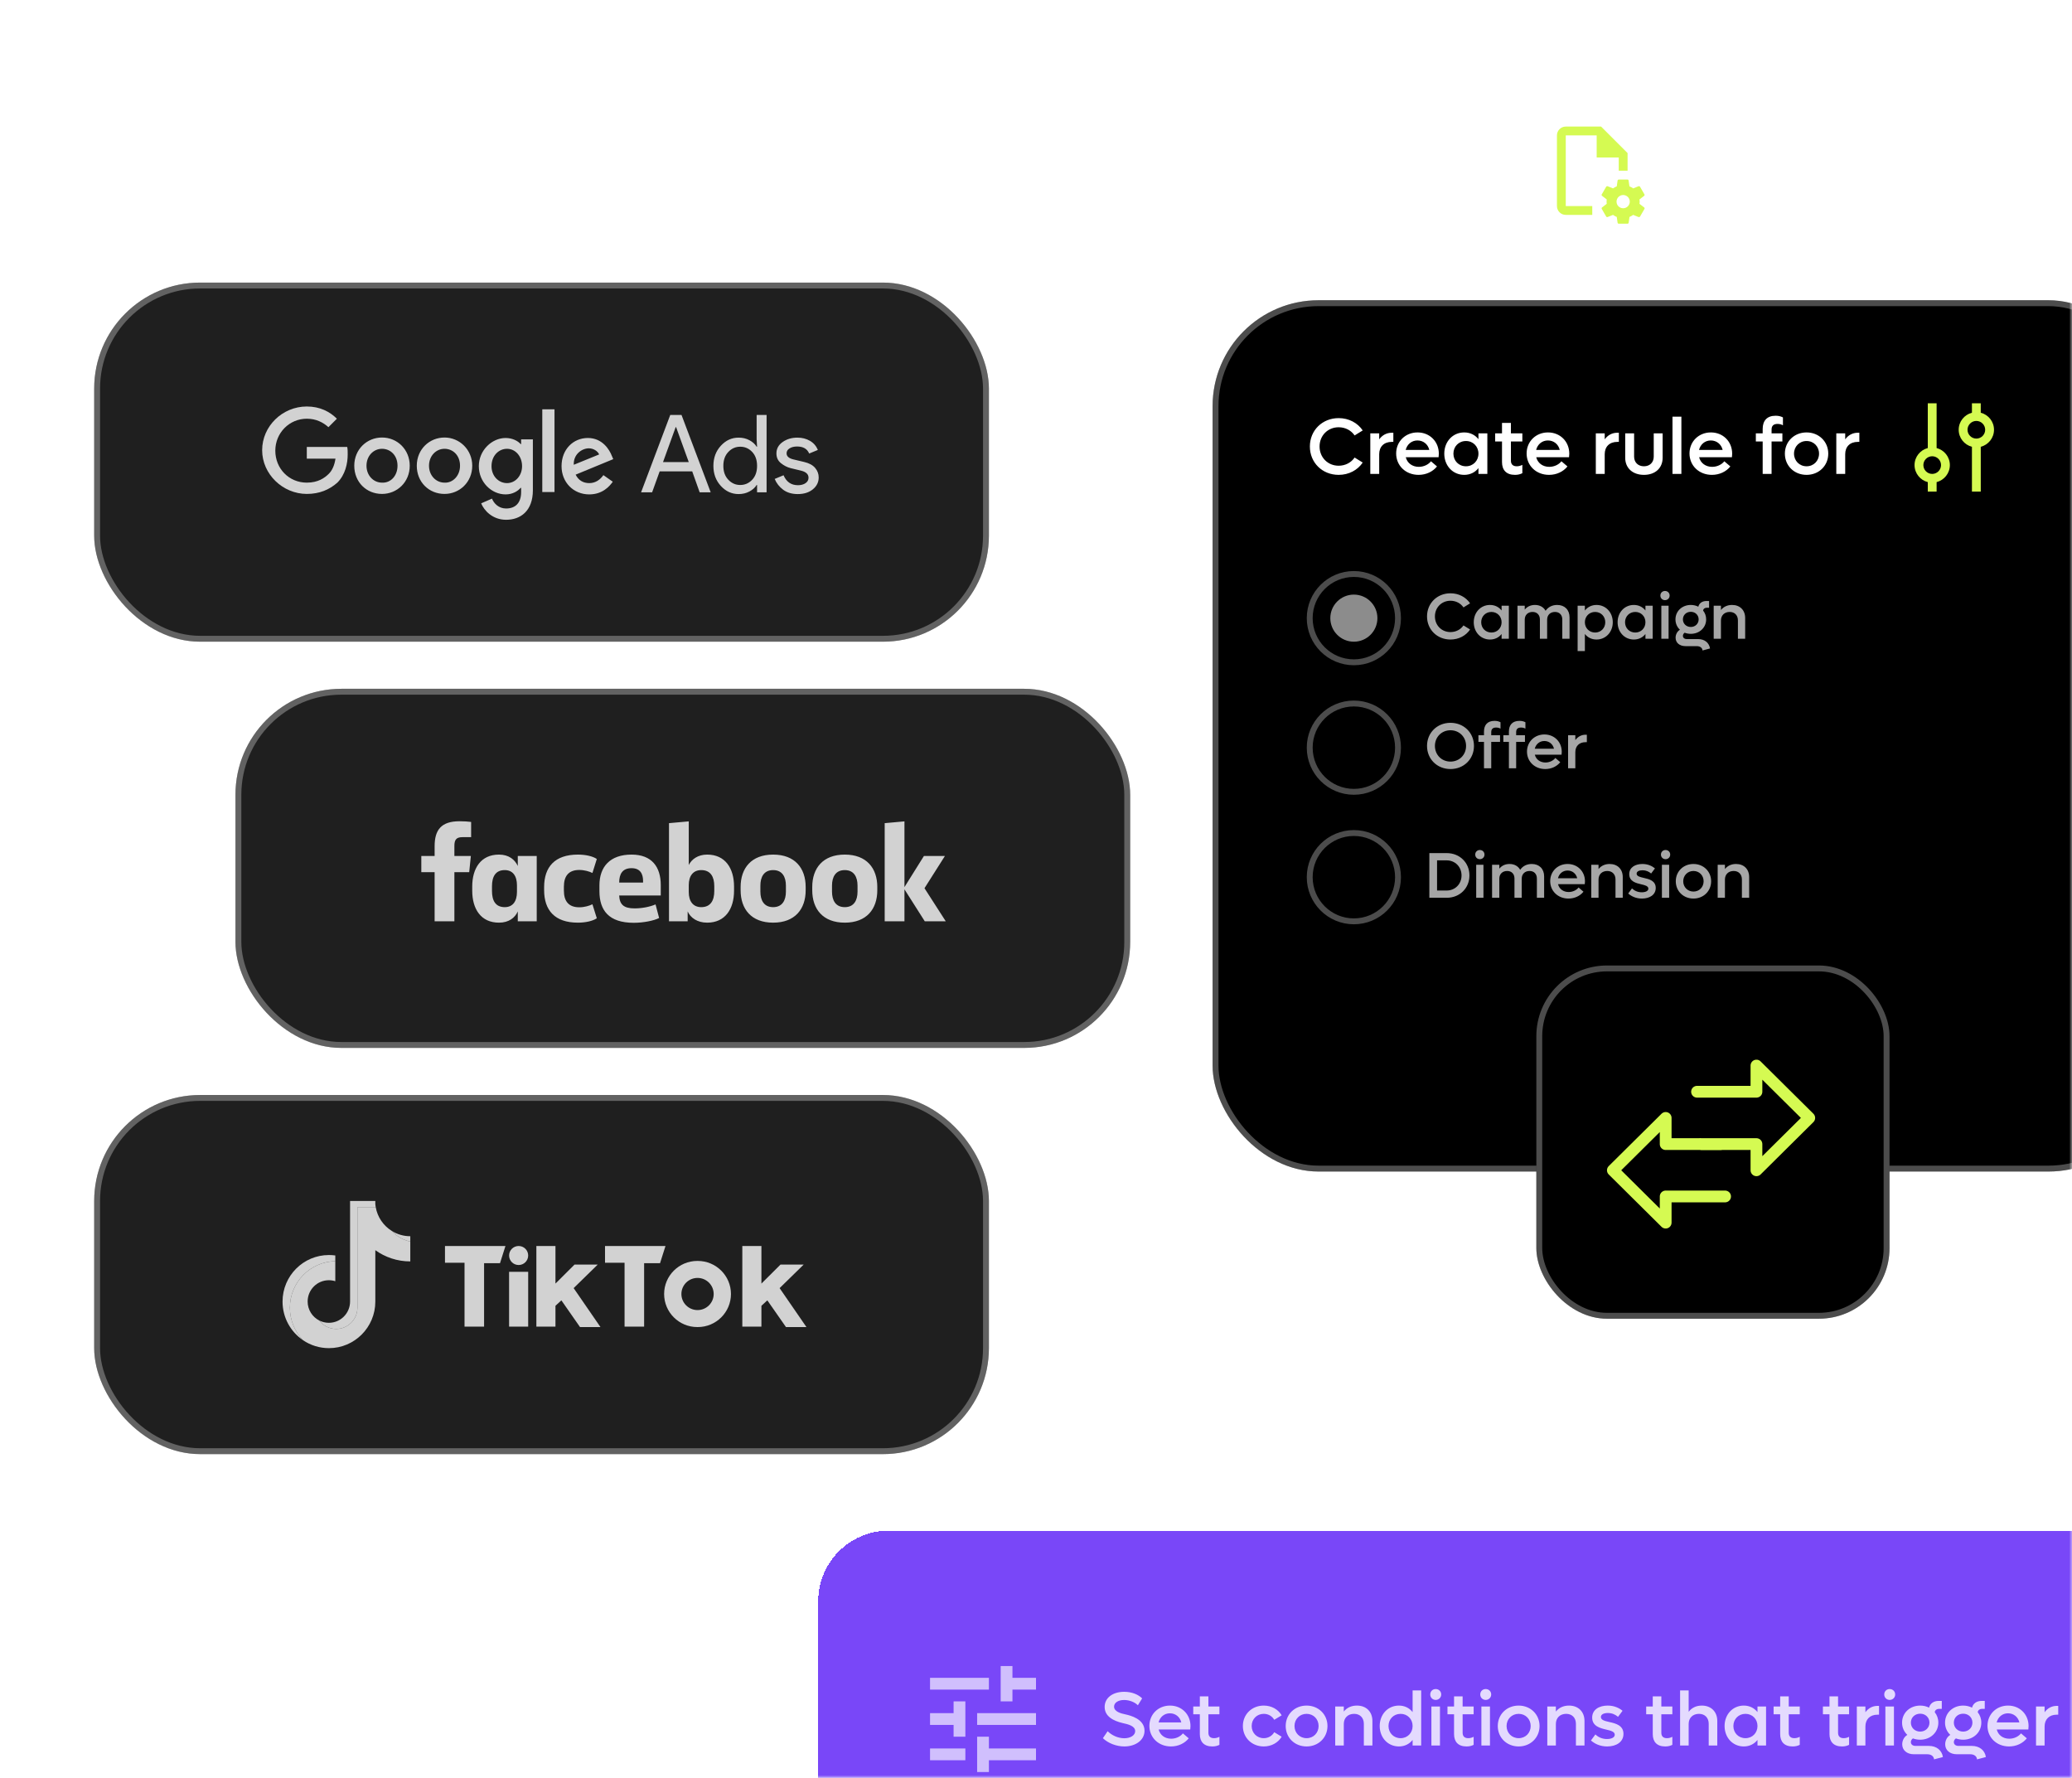 <svg width="352" height="302" viewBox="0 0 352 302" fill="none" xmlns="http://www.w3.org/2000/svg">
<mask id="mask0_958_70793" style="mask-type:alpha" maskUnits="userSpaceOnUse" x="0" y="0" width="352" height="302">
<rect width="352" height="302" fill="black"/>
<rect width="352" height="302" stroke="white"/>
</mask>
<g mask="url(#mask0_958_70793)">
<rect x="53" y="4" width="291" height="339" rx="18" fill="white" fill-opacity="0.2"/>
<rect x="53.5" y="4.5" width="290" height="338" rx="17.5" stroke="white" stroke-opacity="0.3"/>
<g filter="url(#filter0_b_958_70793)">
<rect x="73" y="198" width="250" height="100" rx="21.818" fill="white" fill-opacity="0.1"/>
<rect x="73.5" y="198.5" width="249" height="99" rx="21.318" stroke="white" stroke-opacity="0.1"/>
</g>
<rect x="103" y="225" width="150" height="19" rx="9.5" fill="white" fill-opacity="0.1"/>
<g filter="url(#filter1_d_958_70793)">
<rect x="139" y="256" width="313" height="114" rx="12" fill="#7947F8" shape-rendering="crispEdges"/>
<path d="M158 293V295H164V293H158ZM158 281V283H168V281H158ZM168 297V295H176V293H168V291H166V297H168ZM162 285V287H158V289H162V291H164V285H162ZM176 289V287H166V289H176ZM170 285H172V283H176V281H172V279H170V285Z" fill="white" fill-opacity="0.65"/>
<path d="M191.004 292.656C189.639 292.656 188.235 292.097 187.364 291.252L188.17 290.069C188.872 290.771 189.938 291.265 191.004 291.265C192.018 291.265 192.85 290.784 192.85 290.056C192.85 289.172 191.641 288.886 190.744 288.691C189.119 288.314 187.663 287.534 187.663 285.948C187.663 284.401 189.028 283.374 190.991 283.374C192.291 283.374 193.383 283.842 194.033 284.492L193.305 285.662C192.811 285.155 191.901 284.765 190.965 284.765C189.977 284.765 189.262 285.22 189.262 285.896C189.262 286.702 190.328 287.04 191.186 287.209C192.031 287.391 194.436 287.989 194.436 289.991C194.436 291.577 192.941 292.656 191.004 292.656ZM202.244 289.198C202.244 289.38 202.231 289.588 202.205 289.77H196.836C197.07 290.719 197.889 291.343 198.968 291.343C199.839 291.343 200.58 290.927 200.957 290.433L201.945 291.278C201.269 292.123 200.177 292.656 198.929 292.656C196.823 292.656 195.263 291.148 195.263 289.159C195.263 287.196 196.771 285.714 198.76 285.714C200.749 285.714 202.244 287.196 202.244 289.198ZM198.747 287.027C197.798 287.027 197.057 287.651 196.823 288.574H200.684C200.463 287.638 199.696 287.027 198.747 287.027ZM207.16 287.196H205.288V290.329C205.288 290.953 205.639 291.252 206.25 291.252C206.614 291.252 206.9 291.148 207.16 291.018V292.383C206.796 292.565 206.432 292.656 205.951 292.656C204.521 292.656 203.832 291.85 203.832 290.563V287.196H202.714V285.87H203.832V284.154H205.288V285.87H207.16V287.196ZM214.693 292.656C212.665 292.656 211.144 291.161 211.144 289.185C211.144 287.209 212.665 285.714 214.693 285.714C216.019 285.714 217.137 286.364 217.735 287.365L216.474 288.132C216.123 287.521 215.473 287.118 214.693 287.118C213.523 287.118 212.639 288.015 212.639 289.185C212.639 290.355 213.523 291.252 214.693 291.252C215.473 291.252 216.123 290.849 216.474 290.238L217.735 291.005C217.137 292.006 216.019 292.656 214.693 292.656ZM221.968 292.656C219.94 292.656 218.419 291.161 218.419 289.185C218.419 287.209 219.94 285.714 221.968 285.714C223.983 285.714 225.517 287.209 225.517 289.185C225.517 291.161 223.983 292.656 221.968 292.656ZM221.968 291.252C223.138 291.252 224.009 290.355 224.009 289.185C224.009 288.015 223.138 287.118 221.968 287.118C220.798 287.118 219.914 288.015 219.914 289.185C219.914 290.355 220.798 291.252 221.968 291.252ZM230.525 285.714C232.098 285.714 233.151 286.754 233.151 288.327V292.5H231.695V288.808C231.695 287.794 231.045 287.118 230.044 287.118C228.991 287.118 228.289 287.807 228.289 288.834V292.5H226.833V285.87H228.289V286.728C228.822 286.065 229.589 285.714 230.525 285.714ZM239.98 283.14H241.436V292.5H239.98V291.551C239.434 292.24 238.628 292.656 237.653 292.656C235.781 292.656 234.39 291.161 234.39 289.185C234.39 287.209 235.781 285.714 237.653 285.714C238.628 285.714 239.434 286.13 239.98 286.819V283.14ZM237.939 291.252C239.109 291.252 239.98 290.355 239.98 289.185C239.98 288.015 239.109 287.118 237.939 287.118C236.756 287.118 235.885 288.015 235.885 289.185C235.885 290.355 236.756 291.252 237.939 291.252ZM243.899 284.752C243.379 284.752 242.976 284.349 242.976 283.829C242.976 283.296 243.379 282.906 243.899 282.906C244.432 282.906 244.835 283.296 244.835 283.829C244.835 284.349 244.432 284.752 243.899 284.752ZM243.171 292.5V285.87H244.627V292.5H243.171ZM250.349 287.196H248.477V290.329C248.477 290.953 248.828 291.252 249.439 291.252C249.803 291.252 250.089 291.148 250.349 291.018V292.383C249.985 292.565 249.621 292.656 249.14 292.656C247.71 292.656 247.021 291.85 247.021 290.563V287.196H245.903V285.87H247.021V284.154H248.477V285.87H250.349V287.196ZM252.393 284.752C251.873 284.752 251.47 284.349 251.47 283.829C251.47 283.296 251.873 282.906 252.393 282.906C252.926 282.906 253.329 283.296 253.329 283.829C253.329 284.349 252.926 284.752 252.393 284.752ZM251.665 292.5V285.87H253.121V292.5H251.665ZM257.997 292.656C255.969 292.656 254.448 291.161 254.448 289.185C254.448 287.209 255.969 285.714 257.997 285.714C260.012 285.714 261.546 287.209 261.546 289.185C261.546 291.161 260.012 292.656 257.997 292.656ZM257.997 291.252C259.167 291.252 260.038 290.355 260.038 289.185C260.038 288.015 259.167 287.118 257.997 287.118C256.827 287.118 255.943 288.015 255.943 289.185C255.943 290.355 256.827 291.252 257.997 291.252ZM266.554 285.714C268.127 285.714 269.18 286.754 269.18 288.327V292.5H267.724V288.808C267.724 287.794 267.074 287.118 266.073 287.118C265.02 287.118 264.318 287.807 264.318 288.834V292.5H262.862V285.87H264.318V286.728C264.851 286.065 265.618 285.714 266.554 285.714ZM273.033 292.656C271.824 292.656 270.914 292.201 270.277 291.642L271.031 290.615C271.538 291.096 272.188 291.395 273.007 291.395C273.748 291.395 274.32 291.135 274.32 290.667C274.32 290.147 273.67 289.978 272.89 289.796C271.824 289.549 270.485 289.211 270.485 287.755C270.485 286.39 271.694 285.714 273.124 285.714C274.216 285.714 275.061 286.117 275.646 286.598L274.879 287.625C274.424 287.235 273.839 286.975 273.15 286.975C272.5 286.975 271.967 287.196 271.967 287.651C271.967 288.171 272.604 288.327 273.41 288.509C274.476 288.743 275.802 289.081 275.802 290.524C275.802 291.902 274.58 292.656 273.033 292.656ZM284.106 287.196H282.234V290.329C282.234 290.953 282.585 291.252 283.196 291.252C283.56 291.252 283.846 291.148 284.106 291.018V292.383C283.742 292.565 283.378 292.656 282.897 292.656C281.467 292.656 280.778 291.85 280.778 290.563V287.196H279.66V285.87H280.778V284.154H282.234V285.87H284.106V287.196ZM289.113 285.714C290.686 285.714 291.739 286.754 291.739 288.327V292.5H290.283V288.808C290.283 287.794 289.633 287.118 288.632 287.118C287.579 287.118 286.877 287.807 286.877 288.834V292.5H285.421V283.14H286.877V286.767C287.41 286.078 288.177 285.714 289.113 285.714ZM298.569 285.87H300.025V292.5H298.569V291.551C298.023 292.24 297.217 292.656 296.242 292.656C294.37 292.656 292.979 291.161 292.979 289.185C292.979 287.209 294.37 285.714 296.242 285.714C297.217 285.714 298.023 286.13 298.569 286.819V285.87ZM296.528 291.252C297.698 291.252 298.569 290.355 298.569 289.185C298.569 288.015 297.698 287.118 296.528 287.118C295.345 287.118 294.474 288.015 294.474 289.185C294.474 290.355 295.345 291.252 296.528 291.252ZM305.751 287.196H303.879V290.329C303.879 290.953 304.23 291.252 304.841 291.252C305.205 291.252 305.491 291.148 305.751 291.018V292.383C305.387 292.565 305.023 292.656 304.542 292.656C303.112 292.656 302.423 291.85 302.423 290.563V287.196H301.305V285.87H302.423V284.154H303.879V285.87H305.751V287.196ZM314.13 287.196H312.258V290.329C312.258 290.953 312.609 291.252 313.22 291.252C313.584 291.252 313.87 291.148 314.13 291.018V292.383C313.766 292.565 313.402 292.656 312.921 292.656C311.491 292.656 310.802 291.85 310.802 290.563V287.196H309.684V285.87H310.802V284.154H312.258V285.87H314.13V287.196ZM318.969 285.766H319.216V287.261H318.969C317.669 287.261 316.902 288.054 316.902 289.276V292.5H315.446V285.87H316.902V286.845C317.396 286.169 318.098 285.766 318.969 285.766ZM321.024 284.752C320.504 284.752 320.101 284.349 320.101 283.829C320.101 283.296 320.504 282.906 321.024 282.906C321.557 282.906 321.96 283.296 321.96 283.829C321.96 284.349 321.557 284.752 321.024 284.752ZM320.295 292.5V285.87H321.752V292.5H320.295ZM327.681 292.565C328.968 292.565 329.878 293.28 330.073 294.45L328.565 294.853C328.526 294.32 328.071 293.982 327.408 293.982H325.133C323.95 293.982 323.157 293.293 323.157 292.292C323.157 291.629 323.495 291.005 324.028 290.693C323.469 290.173 323.131 289.445 323.131 288.613C323.131 286.962 324.457 285.714 326.212 285.714C326.771 285.714 327.278 285.844 327.72 286.065C327.889 285.363 328.5 284.921 329.345 284.921H329.878V286.273H329.423C329.02 286.273 328.721 286.494 328.682 286.845C329.072 287.326 329.293 287.937 329.293 288.613C329.293 290.264 327.954 291.512 326.212 291.512C325.77 291.512 325.354 291.434 324.977 291.291C324.756 291.434 324.626 291.681 324.626 291.928C324.626 292.305 324.938 292.565 325.406 292.565H327.681ZM326.212 287.092C325.302 287.092 324.626 287.742 324.626 288.613C324.626 289.471 325.302 290.134 326.212 290.134C327.109 290.134 327.785 289.471 327.785 288.613C327.785 287.742 327.109 287.092 326.212 287.092ZM334.981 292.565C336.268 292.565 337.178 293.28 337.373 294.45L335.865 294.853C335.826 294.32 335.371 293.982 334.708 293.982H332.433C331.25 293.982 330.457 293.293 330.457 292.292C330.457 291.629 330.795 291.005 331.328 290.693C330.769 290.173 330.431 289.445 330.431 288.613C330.431 286.962 331.757 285.714 333.512 285.714C334.071 285.714 334.578 285.844 335.02 286.065C335.189 285.363 335.8 284.921 336.645 284.921H337.178V286.273H336.723C336.32 286.273 336.021 286.494 335.982 286.845C336.372 287.326 336.593 287.937 336.593 288.613C336.593 290.264 335.254 291.512 333.512 291.512C333.07 291.512 332.654 291.434 332.277 291.291C332.056 291.434 331.926 291.681 331.926 291.928C331.926 292.305 332.238 292.565 332.706 292.565H334.981ZM333.512 287.092C332.602 287.092 331.926 287.742 331.926 288.613C331.926 289.471 332.602 290.134 333.512 290.134C334.409 290.134 335.085 289.471 335.085 288.613C335.085 287.742 334.409 287.092 333.512 287.092ZM344.622 289.198C344.622 289.38 344.609 289.588 344.583 289.77H339.214C339.448 290.719 340.267 291.343 341.346 291.343C342.217 291.343 342.958 290.927 343.335 290.433L344.323 291.278C343.647 292.123 342.555 292.656 341.307 292.656C339.201 292.656 337.641 291.148 337.641 289.159C337.641 287.196 339.149 285.714 341.138 285.714C343.127 285.714 344.622 287.196 344.622 289.198ZM341.125 287.027C340.176 287.027 339.435 287.651 339.201 288.574H343.062C342.841 287.638 342.074 287.027 341.125 287.027ZM349.412 285.766H349.659V287.261H349.412C348.112 287.261 347.345 288.054 347.345 289.276V292.5H345.889V285.87H347.345V286.845C347.839 286.169 348.541 285.766 349.412 285.766ZM357.802 287.196H355.93V290.329C355.93 290.953 356.281 291.252 356.892 291.252C357.256 291.252 357.542 291.148 357.802 291.018V292.383C357.438 292.565 357.074 292.656 356.593 292.656C355.163 292.656 354.474 291.85 354.474 290.563V287.196H353.356V285.87H354.474V284.154H355.93V285.87H357.802V287.196ZM362.81 285.714C364.383 285.714 365.436 286.754 365.436 288.327V292.5H363.98V288.808C363.98 287.794 363.33 287.118 362.329 287.118C361.276 287.118 360.574 287.807 360.574 288.834V292.5H359.118V283.14H360.574V286.767C361.107 286.078 361.874 285.714 362.81 285.714ZM373.63 289.198C373.63 289.38 373.617 289.588 373.591 289.77H368.222C368.456 290.719 369.275 291.343 370.354 291.343C371.225 291.343 371.966 290.927 372.343 290.433L373.331 291.278C372.655 292.123 371.563 292.656 370.315 292.656C368.209 292.656 366.649 291.148 366.649 289.159C366.649 287.196 368.157 285.714 370.146 285.714C372.135 285.714 373.63 287.196 373.63 289.198ZM370.133 287.027C369.184 287.027 368.443 287.651 368.209 288.574H372.07C371.849 287.638 371.082 287.027 370.133 287.027ZM383.183 285.87H384.639V292.5H383.183V291.551C382.637 292.24 381.831 292.656 380.856 292.656C378.984 292.656 377.593 291.161 377.593 289.185C377.593 287.209 378.984 285.714 380.856 285.714C381.831 285.714 382.637 286.13 383.183 286.819V285.87ZM381.142 291.252C382.312 291.252 383.183 290.355 383.183 289.185C383.183 288.015 382.312 287.118 381.142 287.118C379.959 287.118 379.088 288.015 379.088 289.185C379.088 290.355 379.959 291.252 381.142 291.252ZM389.521 292.656C387.493 292.656 385.972 291.161 385.972 289.185C385.972 287.209 387.493 285.714 389.521 285.714C390.847 285.714 391.965 286.364 392.563 287.365L391.302 288.132C390.951 287.521 390.301 287.118 389.521 287.118C388.351 287.118 387.467 288.015 387.467 289.185C387.467 290.355 388.351 291.252 389.521 291.252C390.301 291.252 390.951 290.849 391.302 290.238L392.563 291.005C391.965 292.006 390.847 292.656 389.521 292.656ZM397.678 287.196H395.806V290.329C395.806 290.953 396.157 291.252 396.768 291.252C397.132 291.252 397.418 291.148 397.678 291.018V292.383C397.314 292.565 396.95 292.656 396.469 292.656C395.039 292.656 394.35 291.85 394.35 290.563V287.196H393.232V285.87H394.35V284.154H395.806V285.87H397.678V287.196ZM399.722 284.752C399.202 284.752 398.799 284.349 398.799 283.829C398.799 283.296 399.202 282.906 399.722 282.906C400.255 282.906 400.658 283.296 400.658 283.829C400.658 284.349 400.255 284.752 399.722 284.752ZM398.994 292.5V285.87H400.45V292.5H398.994ZM405.326 292.656C403.298 292.656 401.777 291.161 401.777 289.185C401.777 287.209 403.298 285.714 405.326 285.714C407.341 285.714 408.875 287.209 408.875 289.185C408.875 291.161 407.341 292.656 405.326 292.656ZM405.326 291.252C406.496 291.252 407.367 290.355 407.367 289.185C407.367 288.015 406.496 287.118 405.326 287.118C404.156 287.118 403.272 288.015 403.272 289.185C403.272 290.355 404.156 291.252 405.326 291.252ZM413.883 285.714C415.456 285.714 416.509 286.754 416.509 288.327V292.5H415.053V288.808C415.053 287.794 414.403 287.118 413.402 287.118C412.349 287.118 411.647 287.807 411.647 288.834V292.5H410.191V285.87H411.647V286.728C412.18 286.065 412.947 285.714 413.883 285.714Z" fill="white" fill-opacity="0.8"/>
</g>
<g filter="url(#filter2_b_958_70793)">
<rect x="74" y="59" width="248.625" height="108" rx="15.98" fill="white" fill-opacity="0.1"/>
<rect x="74.5" y="59.5" width="247.625" height="107" rx="15.48" stroke="white" stroke-opacity="0.05"/>
</g>
<rect x="102.507" y="75.415" width="115.931" height="19.493" rx="9.746" fill="white" fill-opacity="0.1"/>
<rect x="90.192" y="75.415" width="4.104" height="19.493" rx="2.052" fill="white" fill-opacity="0.1"/>
<rect x="90.192" y="103.114" width="4.104" height="19.493" rx="2.052" fill="white" fill-opacity="0.1"/>
<rect x="90.192" y="130.815" width="4.104" height="19.493" rx="2.052" fill="white" fill-opacity="0.1"/>
<rect x="197.75" y="131" width="114.75" height="19.125" rx="9.562" fill="white" fill-opacity="0.1"/>
<rect x="102.688" y="102.875" width="209.812" height="19.688" rx="9.844" fill="white" fill-opacity="0.1"/>
<path d="M121.304 24.185H122.91V33.5H121.277L116.619 26.912V33.5H115.013V24.185H116.646L121.304 30.773V24.185ZM131.649 30.071C131.649 30.26 131.636 30.476 131.609 30.665H126.033C126.276 31.651 127.127 32.298 128.247 32.298C129.152 32.298 129.921 31.866 130.313 31.354L131.339 32.231C130.637 33.108 129.503 33.662 128.207 33.662C126.02 33.662 124.4 32.096 124.4 30.03C124.4 27.992 125.966 26.453 128.031 26.453C130.097 26.453 131.649 27.992 131.649 30.071ZM128.018 27.817C127.032 27.817 126.263 28.465 126.02 29.423H130.029C129.8 28.451 129.003 27.817 128.018 27.817ZM141.561 26.615H143.195L140.724 33.5H139.158L137.525 28.424L135.878 33.5H134.312L131.841 26.615H133.529L135.135 31.596L136.769 26.615H138.308L139.955 31.61L141.561 26.615ZM150.708 33.662C148.602 33.662 147.023 32.109 147.023 30.058C147.023 28.006 148.602 26.453 150.708 26.453C152.801 26.453 154.394 28.006 154.394 30.058C154.394 32.109 152.801 33.662 150.708 33.662ZM150.708 32.204C151.923 32.204 152.828 31.273 152.828 30.058C152.828 28.843 151.923 27.911 150.708 27.911C149.493 27.911 148.575 28.843 148.575 30.058C148.575 31.273 149.493 32.204 150.708 32.204ZM159.702 26.453C161.633 26.453 163.091 28.006 163.091 30.058C163.091 32.109 161.633 33.662 159.702 33.662C158.69 33.662 157.839 33.23 157.272 32.501V36.065H155.76V26.615H157.272V27.614C157.839 26.885 158.69 26.453 159.702 26.453ZM159.405 32.204C160.62 32.204 161.525 31.273 161.525 30.058C161.525 28.843 160.62 27.911 159.405 27.911C158.19 27.911 157.272 28.843 157.272 30.058C157.272 31.273 158.19 32.204 159.405 32.204ZM168.276 27.992H166.332V31.245C166.332 31.893 166.697 32.204 167.331 32.204C167.709 32.204 168.006 32.096 168.276 31.961V33.379C167.898 33.568 167.52 33.662 167.021 33.662C165.536 33.662 164.82 32.825 164.82 31.488V27.992H163.659V26.615H164.82V24.833H166.332V26.615H168.276V27.992ZM170.398 25.454C169.858 25.454 169.44 25.035 169.44 24.495C169.44 23.942 169.858 23.537 170.398 23.537C170.952 23.537 171.37 23.942 171.37 24.495C171.37 25.035 170.952 25.454 170.398 25.454ZM169.642 33.5V26.615H171.154V33.5H169.642ZM181.227 26.453C182.793 26.453 183.806 27.479 183.806 29.032V33.5H182.294V29.477C182.294 28.532 181.7 27.911 180.768 27.911C179.796 27.911 179.135 28.546 179.135 29.504V33.5H177.623V29.477C177.623 28.532 177.029 27.911 176.097 27.911C175.125 27.911 174.464 28.546 174.464 29.504V33.5H172.952V26.615H174.464V27.425C174.977 26.791 175.706 26.453 176.597 26.453C177.609 26.453 178.392 26.912 178.811 27.668C179.351 26.885 180.188 26.453 181.227 26.453ZM186.245 25.454C185.705 25.454 185.287 25.035 185.287 24.495C185.287 23.942 185.705 23.537 186.245 23.537C186.799 23.537 187.217 23.942 187.217 24.495C187.217 25.035 186.799 25.454 186.245 25.454ZM185.489 33.5V26.615H187.001V33.5H185.489ZM190.553 32.042H194.09V33.5H188.447V32.407L191.89 28.073H188.501V26.615H193.996V27.709L190.553 32.042ZM200.645 26.615H202.157V33.5H200.645V32.514C200.078 33.23 199.241 33.662 198.229 33.662C196.285 33.662 194.84 32.109 194.84 30.058C194.84 28.006 196.285 26.453 198.229 26.453C199.241 26.453 200.078 26.885 200.645 27.601V26.615ZM198.526 32.204C199.741 32.204 200.645 31.273 200.645 30.058C200.645 28.843 199.741 27.911 198.526 27.911C197.297 27.911 196.393 28.843 196.393 30.058C196.393 31.273 197.297 32.204 198.526 32.204ZM208.104 27.992H206.16V31.245C206.16 31.893 206.524 32.204 207.159 32.204C207.537 32.204 207.834 32.096 208.104 31.961V33.379C207.726 33.568 207.348 33.662 206.848 33.662C205.363 33.662 204.648 32.825 204.648 31.488V27.992H203.487V26.615H204.648V24.833H206.16V26.615H208.104V27.992ZM210.226 25.454C209.686 25.454 209.268 25.035 209.268 24.495C209.268 23.942 209.686 23.537 210.226 23.537C210.78 23.537 211.198 23.942 211.198 24.495C211.198 25.035 210.78 25.454 210.226 25.454ZM209.47 33.5V26.615H210.982V33.5H209.47ZM216.046 33.662C213.94 33.662 212.361 32.109 212.361 30.058C212.361 28.006 213.94 26.453 216.046 26.453C218.139 26.453 219.732 28.006 219.732 30.058C219.732 32.109 218.139 33.662 216.046 33.662ZM216.046 32.204C217.261 32.204 218.166 31.273 218.166 30.058C218.166 28.843 217.261 27.911 216.046 27.911C214.831 27.911 213.913 28.843 213.913 30.058C213.913 31.273 214.831 32.204 216.046 32.204ZM224.932 26.453C226.566 26.453 227.659 27.533 227.659 29.166V33.5H226.147V29.666C226.147 28.613 225.472 27.911 224.433 27.911C223.339 27.911 222.61 28.627 222.61 29.693V33.5H221.098V26.615H222.61V27.506C223.164 26.817 223.96 26.453 224.932 26.453ZM236.187 26.507H236.443V28.059H236.187C234.837 28.059 234.04 28.883 234.04 30.152V33.5H232.528V26.615H234.04V27.628C234.553 26.925 235.282 26.507 236.187 26.507ZM240.708 33.662C238.791 33.662 237.522 32.514 237.522 30.759V26.615H239.034V30.557C239.034 31.543 239.709 32.204 240.708 32.204C241.707 32.204 242.369 31.543 242.369 30.557V26.615H243.881V30.759C243.881 32.514 242.612 33.662 240.708 33.662ZM245.554 33.5V23.78H247.066V33.5H245.554ZM255.694 30.071C255.694 30.26 255.68 30.476 255.653 30.665H250.078C250.321 31.651 251.171 32.298 252.292 32.298C253.196 32.298 253.966 31.866 254.357 31.354L255.383 32.231C254.681 33.108 253.547 33.662 252.251 33.662C250.064 33.662 248.444 32.096 248.444 30.03C248.444 27.992 250.01 26.453 252.076 26.453C254.141 26.453 255.694 27.992 255.694 30.071ZM252.062 27.817C251.077 27.817 250.307 28.465 250.064 29.423H254.074C253.844 28.451 253.048 27.817 252.062 27.817Z" fill="white"/>
<path d="M266 21.5C265.602 21.5 265.221 21.658 264.939 21.939C264.658 22.221 264.5 22.602 264.5 23V35C264.5 35.833 265.168 36.5 266 36.5H270.5V35H266V23H271.25V26.75H275V29H276.5V26L272 21.5M275 30.5C274.954 30.499 274.91 30.515 274.874 30.543C274.838 30.572 274.814 30.613 274.805 30.657L274.662 31.648C274.437 31.745 274.22 31.865 274.025 32L273.095 31.625C273.012 31.625 272.915 31.625 272.862 31.723L272.112 33.02C272.067 33.102 272.082 33.2 272.158 33.26L272.953 33.875C272.923 34.124 272.923 34.376 272.953 34.625L272.158 35.24C272.124 35.269 272.101 35.308 272.093 35.352C272.085 35.396 272.092 35.441 272.112 35.48L272.862 36.778C272.907 36.875 273.005 36.875 273.095 36.875L274.025 36.5C274.22 36.635 274.43 36.763 274.662 36.852L274.805 37.843C274.82 37.932 274.895 38 275 38H276.5C276.583 38 276.665 37.932 276.68 37.843L276.823 36.852C277.048 36.755 277.25 36.635 277.453 36.5L278.375 36.875C278.472 36.875 278.57 36.875 278.622 36.778L279.372 35.48C279.393 35.441 279.4 35.396 279.392 35.352C279.384 35.308 279.361 35.269 279.328 35.24L278.525 34.625C278.54 34.498 278.555 34.377 278.555 34.25C278.555 34.123 278.548 34.002 278.525 33.875L279.32 33.26C279.354 33.231 279.377 33.192 279.385 33.148C279.393 33.104 279.386 33.059 279.365 33.02L278.615 31.723C278.57 31.625 278.472 31.625 278.375 31.625L277.453 32C277.25 31.865 277.047 31.738 276.815 31.648L276.672 30.657C276.668 30.615 276.648 30.575 276.616 30.546C276.584 30.517 276.543 30.501 276.5 30.5M275.75 33.125C276.373 33.125 276.875 33.627 276.875 34.25C276.875 34.873 276.373 35.375 275.75 35.375C275.12 35.375 274.625 34.873 274.625 34.25C274.625 33.627 275.127 33.125 275.75 33.125Z" fill="#D5FA52"/>
<rect x="206" y="51" width="160" height="148" rx="18" fill="black"/>
<rect x="206.5" y="51.5" width="159" height="147" rx="17.5" stroke="white" stroke-opacity="0.3"/>
<path d="M227.414 80.662C224.633 80.662 222.527 78.583 222.527 75.843C222.527 73.102 224.633 71.023 227.414 71.023C229.155 71.023 230.64 71.833 231.504 73.115L230.127 73.966C229.547 73.115 228.561 72.576 227.414 72.576C225.578 72.576 224.174 73.98 224.174 75.843C224.174 77.706 225.578 79.109 227.414 79.109C228.561 79.109 229.547 78.57 230.127 77.719L231.504 78.57C230.64 79.852 229.155 80.662 227.414 80.662ZM236.45 73.507H236.707V75.059H236.45C235.1 75.059 234.304 75.883 234.304 77.152V80.5H232.792V73.615H234.304V74.627C234.817 73.925 235.546 73.507 236.45 73.507ZM244.435 77.071C244.435 77.26 244.421 77.476 244.394 77.665H238.819C239.062 78.65 239.912 79.299 241.033 79.299C241.937 79.299 242.707 78.867 243.098 78.353L244.124 79.231C243.422 80.109 242.288 80.662 240.992 80.662C238.805 80.662 237.185 79.096 237.185 77.031C237.185 74.992 238.751 73.453 240.817 73.453C242.882 73.453 244.435 74.992 244.435 77.071ZM240.803 74.817C239.818 74.817 239.048 75.465 238.805 76.423H242.815C242.585 75.451 241.789 74.817 240.803 74.817ZM251.165 73.615H252.677V80.5H251.165V79.514C250.598 80.23 249.761 80.662 248.748 80.662C246.804 80.662 245.36 79.109 245.36 77.058C245.36 75.005 246.804 73.453 248.748 73.453C249.761 73.453 250.598 73.885 251.165 74.6V73.615ZM249.045 79.204C250.26 79.204 251.165 78.272 251.165 77.058C251.165 75.843 250.26 74.911 249.045 74.911C247.817 74.911 246.912 75.843 246.912 77.058C246.912 78.272 247.817 79.204 249.045 79.204ZM258.623 74.992H256.679V78.246C256.679 78.894 257.044 79.204 257.678 79.204C258.056 79.204 258.353 79.096 258.623 78.961V80.379C258.245 80.567 257.867 80.662 257.368 80.662C255.883 80.662 255.167 79.825 255.167 78.489V74.992H254.006V73.615H255.167V71.833H256.679V73.615H258.623V74.992ZM266.597 77.071C266.597 77.26 266.583 77.476 266.556 77.665H260.981C261.224 78.65 262.074 79.299 263.195 79.299C264.099 79.299 264.869 78.867 265.26 78.353L266.286 79.231C265.584 80.109 264.45 80.662 263.154 80.662C260.967 80.662 259.347 79.096 259.347 77.031C259.347 74.992 260.913 73.453 262.979 73.453C265.044 73.453 266.597 74.992 266.597 77.071ZM262.965 74.817C261.98 74.817 261.21 75.465 260.967 76.423H264.977C264.747 75.451 263.951 74.817 262.965 74.817ZM274.762 73.507H275.018V75.059H274.762C273.412 75.059 272.615 75.883 272.615 77.152V80.5H271.103V73.615H272.615V74.627C273.128 73.925 273.857 73.507 274.762 73.507ZM279.283 80.662C277.366 80.662 276.097 79.514 276.097 77.76V73.615H277.609V77.557C277.609 78.543 278.284 79.204 279.283 79.204C280.282 79.204 280.944 78.543 280.944 77.557V73.615H282.456V77.76C282.456 79.514 281.187 80.662 279.283 80.662ZM284.129 80.5V70.78H285.641V80.5H284.129ZM294.269 77.071C294.269 77.26 294.255 77.476 294.228 77.665H288.653C288.896 78.65 289.746 79.299 290.867 79.299C291.771 79.299 292.541 78.867 292.932 78.353L293.958 79.231C293.256 80.109 292.122 80.662 290.826 80.662C288.639 80.662 287.019 79.096 287.019 77.031C287.019 74.992 288.585 73.453 290.651 73.453C292.716 73.453 294.269 74.992 294.269 77.071ZM290.637 74.817C289.652 74.817 288.882 75.465 288.639 76.423H292.649C292.419 75.451 291.623 74.817 290.637 74.817ZM301.975 72.008C301.327 72.008 300.963 72.305 300.963 72.954V73.615H302.799V74.992H300.963V80.5H299.451V74.992H298.29V73.615H299.451V72.859C299.451 71.482 300.166 70.618 301.651 70.618C302.151 70.618 302.515 70.713 302.893 70.901V72.238C302.623 72.09 302.34 72.008 301.975 72.008ZM306.908 80.662C304.802 80.662 303.222 79.109 303.222 77.058C303.222 75.005 304.802 73.453 306.908 73.453C309 73.453 310.593 75.005 310.593 77.058C310.593 79.109 309 80.662 306.908 80.662ZM306.908 79.204C308.123 79.204 309.027 78.272 309.027 77.058C309.027 75.843 308.123 74.911 306.908 74.911C305.693 74.911 304.775 75.843 304.775 77.058C304.775 78.272 305.693 79.204 306.908 79.204ZM315.618 73.507H315.874V75.059H315.618C314.268 75.059 313.471 75.883 313.471 77.152V80.5H311.959V73.615H313.471V74.627C313.984 73.925 314.713 73.507 315.618 73.507Z" fill="white"/>
<path d="M329 76.105V68.5H327.5V76.105C326.21 76.442 325.25 77.605 325.25 79C325.25 80.395 326.21 81.558 327.5 81.895V83.5H329V81.895C330.29 81.558 331.25 80.395 331.25 79C331.25 77.605 330.29 76.442 329 76.105ZM328.25 77.5C329.075 77.5 329.75 78.175 329.75 79C329.75 79.825 329.075 80.5 328.25 80.5C327.425 80.5 326.75 79.825 326.75 79C326.75 78.175 327.425 77.5 328.25 77.5ZM336.5 68.5H335V70.105C333.71 70.442 332.75 71.605 332.75 73C332.75 74.395 333.71 75.558 335 75.895V83.5H336.5V75.895C337.79 75.558 338.75 74.395 338.75 73C338.75 71.605 337.79 70.442 336.5 70.105V68.5ZM335.75 71.5C336.575 71.5 337.25 72.175 337.25 73C337.25 73.825 336.575 74.5 335.75 74.5C334.925 74.5 334.25 73.825 334.25 73C334.25 72.175 334.925 71.5 335.75 71.5Z" fill="#D5FA52"/>
<circle cx="230" cy="105" r="7.5" stroke="white" stroke-opacity="0.3"/>
<circle cx="230" cy="105" r="4" fill="white" fill-opacity="0.55"/>
<path d="M246.411 108.632C244.145 108.632 242.429 106.938 242.429 104.705C242.429 102.472 244.145 100.778 246.411 100.778C247.83 100.778 249.04 101.438 249.744 102.483L248.622 103.176C248.149 102.483 247.346 102.043 246.411 102.043C244.915 102.043 243.771 103.187 243.771 104.705C243.771 106.223 244.915 107.367 246.411 107.367C247.346 107.367 248.149 106.927 248.622 106.234L249.744 106.927C249.04 107.972 247.83 108.632 246.411 108.632ZM255.097 102.89H256.329V108.5H255.097V107.697C254.635 108.28 253.953 108.632 253.128 108.632C251.544 108.632 250.367 107.367 250.367 105.695C250.367 104.023 251.544 102.758 253.128 102.758C253.953 102.758 254.635 103.11 255.097 103.693V102.89ZM253.37 107.444C254.36 107.444 255.097 106.685 255.097 105.695C255.097 104.705 254.36 103.946 253.37 103.946C252.369 103.946 251.632 104.705 251.632 105.695C251.632 106.685 252.369 107.444 253.37 107.444ZM264.54 102.758C265.816 102.758 266.641 103.594 266.641 104.859V108.5H265.409V105.222C265.409 104.452 264.925 103.946 264.166 103.946C263.374 103.946 262.835 104.463 262.835 105.244V108.5H261.603V105.222C261.603 104.452 261.119 103.946 260.36 103.946C259.568 103.946 259.029 104.463 259.029 105.244V108.5H257.797V102.89H259.029V103.55C259.447 103.033 260.041 102.758 260.767 102.758C261.592 102.758 262.23 103.132 262.571 103.748C263.011 103.11 263.693 102.758 264.54 102.758ZM271.225 102.758C272.798 102.758 273.986 104.023 273.986 105.695C273.986 107.367 272.798 108.632 271.225 108.632C270.4 108.632 269.707 108.28 269.245 107.686V110.59H268.013V102.89H269.245V103.704C269.707 103.11 270.4 102.758 271.225 102.758ZM270.983 107.444C271.973 107.444 272.71 106.685 272.71 105.695C272.71 104.705 271.973 103.946 270.983 103.946C269.993 103.946 269.245 104.705 269.245 105.695C269.245 106.685 269.993 107.444 270.983 107.444ZM279.535 102.89H280.767V108.5H279.535V107.697C279.073 108.28 278.391 108.632 277.566 108.632C275.982 108.632 274.805 107.367 274.805 105.695C274.805 104.023 275.982 102.758 277.566 102.758C278.391 102.758 279.073 103.11 279.535 103.693V102.89ZM277.808 107.444C278.798 107.444 279.535 106.685 279.535 105.695C279.535 104.705 278.798 103.946 277.808 103.946C276.807 103.946 276.07 104.705 276.07 105.695C276.07 106.685 276.807 107.444 277.808 107.444ZM282.852 101.944C282.412 101.944 282.071 101.603 282.071 101.163C282.071 100.712 282.412 100.382 282.852 100.382C283.303 100.382 283.644 100.712 283.644 101.163C283.644 101.603 283.303 101.944 282.852 101.944ZM282.236 108.5V102.89H283.468V108.5H282.236ZM288.485 108.555C289.574 108.555 290.344 109.16 290.509 110.15L289.233 110.491C289.2 110.04 288.815 109.754 288.254 109.754H286.329C285.328 109.754 284.657 109.171 284.657 108.324C284.657 107.763 284.943 107.235 285.394 106.971C284.921 106.531 284.635 105.915 284.635 105.211C284.635 103.814 285.757 102.758 287.242 102.758C287.715 102.758 288.144 102.868 288.518 103.055C288.661 102.461 289.178 102.087 289.893 102.087H290.344V103.231H289.959C289.618 103.231 289.365 103.418 289.332 103.715C289.662 104.122 289.849 104.639 289.849 105.211C289.849 106.608 288.716 107.664 287.242 107.664C286.868 107.664 286.516 107.598 286.197 107.477C286.01 107.598 285.9 107.807 285.9 108.016C285.9 108.335 286.164 108.555 286.56 108.555H288.485ZM287.242 103.924C286.472 103.924 285.9 104.474 285.9 105.211C285.9 105.937 286.472 106.498 287.242 106.498C288.001 106.498 288.573 105.937 288.573 105.211C288.573 104.474 288.001 103.924 287.242 103.924ZM294.254 102.758C295.585 102.758 296.476 103.638 296.476 104.969V108.5H295.244V105.376C295.244 104.518 294.694 103.946 293.847 103.946C292.956 103.946 292.362 104.529 292.362 105.398V108.5H291.13V102.89H292.362V103.616C292.813 103.055 293.462 102.758 294.254 102.758Z" fill="white" fill-opacity="0.65"/>
<circle cx="230" cy="127" r="7.5" stroke="white" stroke-opacity="0.3"/>
<path d="M246.411 130.632C244.145 130.632 242.429 128.938 242.429 126.705C242.429 124.472 244.145 122.778 246.411 122.778C248.688 122.778 250.404 124.472 250.404 126.705C250.404 128.938 248.688 130.632 246.411 130.632ZM246.411 129.367C247.918 129.367 249.062 128.223 249.062 126.705C249.062 125.187 247.918 124.043 246.411 124.043C244.915 124.043 243.771 125.187 243.771 126.705C243.771 128.223 244.915 129.367 246.411 129.367ZM254.163 123.581C253.635 123.581 253.338 123.823 253.338 124.351V124.89H254.834V126.012H253.338V130.5H252.106V126.012H251.16V124.89H252.106V124.274C252.106 123.152 252.689 122.448 253.899 122.448C254.306 122.448 254.603 122.525 254.911 122.679V123.768C254.691 123.647 254.46 123.581 254.163 123.581ZM258.396 123.581C257.868 123.581 257.571 123.823 257.571 124.351V124.89H259.067V126.012H257.571V130.5H256.339V126.012H255.393V124.89H256.339V124.274C256.339 123.152 256.922 122.448 258.132 122.448C258.539 122.448 258.836 122.525 259.144 122.679V123.768C258.924 123.647 258.693 123.581 258.396 123.581ZM265.318 127.706C265.318 127.86 265.307 128.036 265.285 128.19H260.742C260.94 128.993 261.633 129.521 262.546 129.521C263.283 129.521 263.91 129.169 264.229 128.751L265.065 129.466C264.493 130.181 263.569 130.632 262.513 130.632C260.731 130.632 259.411 129.356 259.411 127.673C259.411 126.012 260.687 124.758 262.37 124.758C264.053 124.758 265.318 126.012 265.318 127.706ZM262.359 125.869C261.556 125.869 260.929 126.397 260.731 127.178H263.998C263.811 126.386 263.162 125.869 262.359 125.869ZM269.372 124.802H269.581V126.067H269.372C268.272 126.067 267.623 126.738 267.623 127.772V130.5H266.391V124.89H267.623V125.715C268.041 125.143 268.635 124.802 269.372 124.802Z" fill="white" fill-opacity="0.65"/>
<circle cx="230" cy="149" r="7.5" stroke="white" stroke-opacity="0.3"/>
<path d="M245.773 144.91C247.984 144.91 249.634 146.538 249.634 148.705C249.634 150.872 247.984 152.5 245.773 152.5H242.825V144.91H245.773ZM245.751 151.268C247.203 151.268 248.292 150.168 248.292 148.705C248.292 147.242 247.203 146.142 245.751 146.142H244.134V151.268H245.751ZM251.399 145.944C250.959 145.944 250.618 145.603 250.618 145.163C250.618 144.712 250.959 144.382 251.399 144.382C251.85 144.382 252.191 144.712 252.191 145.163C252.191 145.603 251.85 145.944 251.399 145.944ZM250.783 152.5V146.89H252.015V152.5H250.783ZM260.222 146.758C261.498 146.758 262.323 147.594 262.323 148.859V152.5H261.091V149.222C261.091 148.452 260.607 147.946 259.848 147.946C259.056 147.946 258.517 148.463 258.517 149.244V152.5H257.285V149.222C257.285 148.452 256.801 147.946 256.042 147.946C255.25 147.946 254.711 148.463 254.711 149.244V152.5H253.479V146.89H254.711V147.55C255.129 147.033 255.723 146.758 256.449 146.758C257.274 146.758 257.912 147.132 258.253 147.748C258.693 147.11 259.375 146.758 260.222 146.758ZM269.261 149.706C269.261 149.86 269.25 150.036 269.228 150.19H264.685C264.883 150.993 265.576 151.521 266.489 151.521C267.226 151.521 267.853 151.169 268.172 150.751L269.008 151.466C268.436 152.181 267.512 152.632 266.456 152.632C264.674 152.632 263.354 151.356 263.354 149.673C263.354 148.012 264.63 146.758 266.313 146.758C267.996 146.758 269.261 148.012 269.261 149.706ZM266.302 147.869C265.499 147.869 264.872 148.397 264.674 149.178H267.941C267.754 148.386 267.105 147.869 266.302 147.869ZM273.457 146.758C274.788 146.758 275.679 147.638 275.679 148.969V152.5H274.447V149.376C274.447 148.518 273.897 147.946 273.05 147.946C272.159 147.946 271.565 148.529 271.565 149.398V152.5H270.333V146.89H271.565V147.616C272.016 147.055 272.665 146.758 273.457 146.758ZM278.94 152.632C277.917 152.632 277.147 152.247 276.608 151.774L277.246 150.905C277.675 151.312 278.225 151.565 278.918 151.565C279.545 151.565 280.029 151.345 280.029 150.949C280.029 150.509 279.479 150.366 278.819 150.212C277.917 150.003 276.784 149.717 276.784 148.485C276.784 147.33 277.807 146.758 279.017 146.758C279.941 146.758 280.656 147.099 281.151 147.506L280.502 148.375C280.117 148.045 279.622 147.825 279.039 147.825C278.489 147.825 278.038 148.012 278.038 148.397C278.038 148.837 278.577 148.969 279.259 149.123C280.161 149.321 281.283 149.607 281.283 150.828C281.283 151.994 280.249 152.632 278.94 152.632ZM282.948 145.944C282.508 145.944 282.167 145.603 282.167 145.163C282.167 144.712 282.508 144.382 282.948 144.382C283.399 144.382 283.74 144.712 283.74 145.163C283.74 145.603 283.399 145.944 282.948 145.944ZM282.332 152.5V146.89H283.564V152.5H282.332ZM287.691 152.632C285.975 152.632 284.688 151.367 284.688 149.695C284.688 148.023 285.975 146.758 287.691 146.758C289.396 146.758 290.694 148.023 290.694 149.695C290.694 151.367 289.396 152.632 287.691 152.632ZM287.691 151.444C288.681 151.444 289.418 150.685 289.418 149.695C289.418 148.705 288.681 147.946 287.691 147.946C286.701 147.946 285.953 148.705 285.953 149.695C285.953 150.685 286.701 151.444 287.691 151.444ZM294.931 146.758C296.262 146.758 297.153 147.638 297.153 148.969V152.5H295.921V149.376C295.921 148.518 295.371 147.946 294.524 147.946C293.633 147.946 293.039 148.529 293.039 149.398V152.5H291.807V146.89H293.039V147.616C293.49 147.055 294.139 146.758 294.931 146.758Z" fill="white" fill-opacity="0.65"/>
<rect x="261" y="164" width="60" height="60" rx="12" fill="black"/>
<rect x="261.5" y="164.5" width="59" height="59" rx="11.5" stroke="white" stroke-opacity="0.3"/>
<path d="M292.267 194.34H282.972V189.893L274 198.787L282.972 207.68V203.234H293.066" fill="black"/>
<path d="M292.267 194.34H282.972V189.893L274 198.787L282.972 207.68V203.234H293.066" stroke="#D5FA52" stroke-width="2" stroke-linecap="round" stroke-linejoin="round"/>
<path d="M289.097 194.34H298.393V198.787L307.365 189.893L298.393 181V185.446H288.299" fill="black"/>
<path d="M289.097 194.34H298.393V198.787L307.365 189.893L298.393 181V185.446H288.299" stroke="#D5FA52" stroke-width="2" stroke-linecap="round" stroke-linejoin="round"/>
<rect x="16" y="48" width="152" height="61" rx="18" fill="#1F1F1F"/>
<rect x="16.5" y="48.5" width="151" height="60" rx="17.5" stroke="white" stroke-opacity="0.3"/>
<g clip-path="url(#clip0_958_70793)">
<path d="M108.909 83.63L113.867 70.481H115.777L120.736 83.63H118.863L117.595 80.067H112.067L110.782 83.63H108.909ZM112.637 78.488H117.008L114.859 72.556H114.786L112.637 78.488ZM125.474 83.924C124.311 83.924 123.307 83.465 122.462 82.546C121.617 81.628 121.195 80.489 121.195 79.13C121.195 77.771 121.617 76.633 122.462 75.715C123.307 74.796 124.311 74.337 125.474 74.337C126.16 74.337 126.776 74.484 127.32 74.778C127.865 75.072 128.272 75.439 128.541 75.88H128.614L128.541 74.631V70.481H130.231V83.63H128.614V82.381H128.541C128.272 82.822 127.865 83.189 127.319 83.483C126.774 83.777 126.16 83.924 125.474 83.924ZM125.749 82.381C126.546 82.381 127.222 82.087 127.779 81.499C128.337 80.912 128.614 80.122 128.614 79.13C128.614 78.139 128.336 77.349 127.779 76.761C127.223 76.174 126.546 75.88 125.749 75.88C124.966 75.88 124.292 76.177 123.729 76.77C123.166 77.363 122.885 78.151 122.885 79.13C122.885 80.109 123.166 80.897 123.729 81.49C124.292 82.083 124.966 82.381 125.749 82.381ZM135.538 83.924C134.534 83.924 133.705 83.679 133.05 83.189C132.395 82.7 131.914 82.087 131.608 81.353L133.114 80.728C133.591 81.854 134.406 82.418 135.556 82.418C136.083 82.418 136.515 82.301 136.851 82.069C137.187 81.837 137.356 81.53 137.356 81.151C137.356 80.563 136.946 80.165 136.126 79.957L134.308 79.516C133.733 79.369 133.187 79.091 132.673 78.68C132.159 78.27 131.902 77.716 131.902 77.018C131.902 76.222 132.253 75.576 132.958 75.081C133.663 74.585 134.498 74.337 135.465 74.337C136.261 74.337 136.971 74.518 137.595 74.879C138.219 75.239 138.667 75.757 138.936 76.431L137.466 77.037C137.136 76.241 136.45 75.843 135.41 75.843C134.907 75.843 134.485 75.947 134.142 76.155C133.8 76.364 133.628 76.645 133.628 77C133.628 77.514 134.026 77.863 134.822 78.047L136.603 78.469C137.448 78.665 138.072 79.002 138.476 79.479C138.881 79.957 139.083 80.496 139.083 81.096C139.083 81.903 138.752 82.577 138.091 83.116C137.43 83.655 136.578 83.924 135.538 83.924Z" fill="white" fill-opacity="0.8"/>
<path d="M52.121 83.9C48.048 83.9 44.535 80.546 44.535 76.474C44.535 72.401 47.969 69.048 52.121 69.048C54.356 69.048 56.033 69.926 57.231 71.124L55.794 72.561C54.915 71.763 53.718 71.124 52.121 71.124C49.166 71.124 46.771 73.519 46.771 76.554C46.771 79.588 49.087 81.983 52.121 81.983C54.037 81.983 55.155 81.185 55.874 80.466C56.432 79.907 56.832 79.029 56.991 77.911H52.121V75.915H58.988C59.068 76.314 59.068 76.713 59.068 77.192C59.068 78.71 58.668 80.626 57.311 81.983C55.953 83.181 54.277 83.9 52.121 83.9ZM69.608 79.109C69.608 81.903 67.452 83.9 64.896 83.9C62.261 83.9 60.185 81.903 60.185 79.109C60.185 76.314 62.341 74.318 64.896 74.318C67.531 74.318 69.608 76.394 69.608 79.109ZM67.531 79.109C67.531 77.352 66.334 76.234 64.896 76.234C63.459 76.234 62.261 77.432 62.261 79.109C62.261 80.785 63.459 81.983 64.896 81.983C66.334 82.063 67.531 80.865 67.531 79.109ZM80.227 79.109C80.227 81.903 78.071 83.9 75.516 83.9C72.881 83.9 70.805 81.903 70.805 79.109C70.805 76.314 72.961 74.318 75.516 74.318C78.071 74.318 80.227 76.394 80.227 79.109ZM78.151 79.109C78.151 77.352 76.954 76.234 75.516 76.234C74.079 76.234 72.881 77.432 72.881 79.109C72.881 80.785 74.079 81.983 75.516 81.983C76.874 82.063 78.151 80.865 78.151 79.109ZM90.528 74.637V83.261C90.528 86.774 88.452 88.291 85.976 88.291C83.661 88.291 82.224 86.694 81.744 85.497L83.581 84.698C83.9 85.497 84.699 86.375 85.976 86.375C87.573 86.375 88.531 85.417 88.531 83.58V82.862H88.452C87.972 83.421 87.094 83.98 85.897 83.98C83.501 83.98 81.345 81.903 81.345 79.189C81.345 76.474 83.581 74.398 85.897 74.398C87.014 74.398 87.972 74.877 88.452 75.436H88.531V74.637H90.528ZM88.691 79.189C88.691 77.512 87.573 76.234 86.136 76.234C84.699 76.234 83.501 77.432 83.501 79.189C83.501 80.865 84.699 82.063 86.136 82.063C87.573 82.063 88.691 80.785 88.691 79.189ZM94.201 69.527V83.58H92.125V69.527H94.201ZM102.505 80.706L104.102 81.824C103.543 82.622 102.345 83.98 100.109 83.98C97.395 83.98 95.398 81.903 95.398 79.189C95.398 76.314 97.395 74.398 99.87 74.398C102.345 74.398 103.543 76.394 103.942 77.432L104.182 77.991L97.794 80.626C98.273 81.584 99.071 82.063 100.109 82.063C101.147 82.063 101.946 81.504 102.505 80.706ZM97.475 78.949L101.786 77.192C101.547 76.633 100.828 76.154 100.03 76.154C98.912 76.154 97.395 77.112 97.475 78.949Z" fill="white" fill-opacity="0.8"/>
</g>
<rect x="40" y="117" width="152" height="61" rx="18" fill="#1F1F1F"/>
<rect x="40.5" y="117.5" width="151" height="60" rx="17.5" stroke="white" stroke-opacity="0.3"/>
<path fill-rule="evenodd" clip-rule="evenodd" d="M133.513 150.431C133.513 148.963 132.906 147.797 131.345 147.797C129.783 147.797 129.177 148.963 129.177 150.431V151.457C129.177 152.925 129.783 154.091 131.345 154.091C132.906 154.091 133.513 152.925 133.513 151.457V150.431ZM125.82 151.223V150.664C125.82 147.471 127.638 145.163 131.345 145.163C135.051 145.163 136.87 147.471 136.87 150.664V151.223C136.87 154.418 135.051 156.725 131.345 156.725C127.638 156.725 125.82 154.418 125.82 151.223ZM78.546 142.202C77.497 142.202 77.193 142.669 77.193 143.694V145.396H79.991L79.711 148.147H77.193V156.493H73.836V148.147H71.575V145.396H73.836V143.74C73.836 140.967 74.955 139.499 78.079 139.499C78.755 139.499 79.548 139.545 80.037 139.615V142.202H78.546ZM83.581 151.341C83.581 152.996 84.188 154.091 85.749 154.091C87.125 154.091 87.824 153.089 87.824 151.504V150.385C87.824 148.799 87.125 147.797 85.749 147.797C84.188 147.797 83.581 148.893 83.581 150.548V151.341ZM80.224 150.595C80.224 147.494 81.692 145.163 84.77 145.163C86.448 145.163 87.474 146.026 87.963 147.097V145.396H91.181V156.492H87.963V154.815C87.497 155.887 86.448 156.725 84.77 156.725C81.692 156.725 80.224 154.395 80.224 151.294V150.595ZM98.174 145.163C99.478 145.163 100.715 145.442 101.39 145.909L100.644 148.286C100.131 148.03 99.293 147.774 98.407 147.774C96.588 147.774 95.795 148.822 95.795 150.618V151.27C95.795 153.065 96.588 154.114 98.407 154.114C99.293 154.114 100.131 153.858 100.644 153.601L101.39 155.979C100.715 156.446 99.478 156.725 98.174 156.725C94.234 156.725 92.438 154.604 92.438 151.2V150.688C92.438 147.284 94.234 145.163 98.174 145.163ZM105.19 149.919H109.247V149.639C109.247 148.427 108.757 147.471 107.289 147.471C105.772 147.471 105.19 148.427 105.19 149.919ZM101.833 151.364V150.385C101.833 147.238 103.628 145.163 107.289 145.163C110.738 145.163 112.253 147.261 112.253 150.339V152.11H105.19C105.26 153.626 105.936 154.301 107.801 154.301C109.06 154.301 110.389 154.045 111.368 153.626L111.974 155.933C111.089 156.399 109.27 156.749 107.661 156.749C103.419 156.749 101.833 154.628 101.833 151.364ZM121.345 150.524C121.345 148.961 120.738 147.797 119.131 147.797C117.755 147.797 117.009 148.776 117.009 150.36V151.526C117.009 153.112 117.755 154.091 119.131 154.091C120.738 154.091 121.345 152.925 121.345 151.362V150.524ZM124.702 151.293C124.702 154.394 123.21 156.725 120.133 156.725C118.454 156.725 117.289 155.885 116.822 154.814V156.492H113.652V139.823L117.009 139.52V146.934C117.499 145.955 118.57 145.163 120.133 145.163C123.21 145.163 124.702 147.493 124.702 150.593V151.293ZM145.681 150.431C145.681 148.963 145.075 147.797 143.513 147.797C141.951 147.797 141.345 148.963 141.345 150.431V151.457C141.345 152.925 141.951 154.091 143.513 154.091C145.075 154.091 145.681 152.925 145.681 151.457V150.431ZM137.988 151.223V150.664C137.988 147.471 139.806 145.163 143.513 145.163C147.22 145.163 149.038 147.471 149.038 150.664V151.223C149.038 154.418 147.22 156.725 143.513 156.725C139.806 156.725 137.988 154.418 137.988 151.223ZM153.653 150.688L156.963 145.396H160.53L157.056 150.874L160.669 156.492H157.104L153.653 151.061V156.492H150.295V139.824L153.653 139.52" fill="white" fill-opacity="0.8"/>
<rect x="16" y="186" width="152" height="61" rx="18" fill="#1F1F1F"/>
<rect x="16.5" y="186.5" width="151" height="60" rx="17.5" stroke="white" stroke-opacity="0.3"/>
<path d="M63.76 212.359C65.435 213.56 67.486 214.267 69.702 214.267V210.899C68.465 210.634 67.37 209.986 66.547 209.084C65.138 208.201 64.123 206.746 63.826 205.042H60.72V222.132C60.713 224.125 59.102 225.738 57.115 225.738C55.945 225.738 54.904 225.178 54.246 224.31C53.07 223.714 52.263 222.491 52.263 221.078C52.263 219.081 53.877 217.461 55.868 217.461C56.249 217.461 56.617 217.52 56.962 217.63V214.225C52.686 214.314 49.248 217.82 49.248 222.132C49.248 224.285 50.104 226.236 51.494 227.662C52.747 228.507 54.257 229 55.88 229C60.232 229 63.761 225.459 63.761 221.091V212.359H63.76Z" fill="white" fill-opacity="0.8"/>
<path d="M69.702 210.899V209.988C68.587 209.99 67.493 209.676 66.547 209.083C67.385 210.004 68.487 210.638 69.702 210.899ZM63.826 205.042C63.797 204.879 63.776 204.715 63.76 204.55V204H59.472V221.091C59.465 223.083 57.854 224.696 55.868 224.696C55.284 224.696 54.734 224.557 54.246 224.31C54.904 225.178 55.945 225.738 57.115 225.738C59.102 225.738 60.713 224.125 60.72 222.132V205.042H63.826ZM56.962 214.225V213.256C56.603 213.206 56.242 213.182 55.88 213.182C51.528 213.182 48 216.723 48 221.091C48 223.829 49.387 226.242 51.494 227.662C50.104 226.236 49.248 224.285 49.248 222.132C49.248 217.82 52.686 214.314 56.962 214.225Z" fill="white" fill-opacity="0.8"/>
<path d="M75.596 211.648V214.495H78.916V225.342H82.238V214.572H84.941L85.868 211.648H75.596ZM102.783 211.648V214.495H106.104V225.342H109.426V214.572H112.129L113.056 211.648H102.783ZM86.487 213.263C86.487 212.371 87.212 211.648 88.107 211.648C89.004 211.648 89.73 212.371 89.73 213.263C89.73 214.156 89.004 214.879 88.107 214.879C87.212 214.879 86.487 214.156 86.487 213.263ZM86.487 216.033H89.73V225.342H86.487V216.033ZM91.12 211.648V225.342H94.364V221.804L95.369 220.88L98.535 225.419H102.01L97.453 218.803L101.547 214.802H97.608L94.364 218.033V211.648H91.12ZM126.108 211.648V225.342H129.353V221.804L130.357 220.88L133.524 225.419H137L132.443 218.803L136.536 214.802H132.597L129.353 218.033V211.648H126.108Z" fill="white" fill-opacity="0.8"/>
<path d="M118.539 225.419C121.653 225.419 124.178 222.904 124.178 219.803C124.178 216.701 121.653 214.186 118.539 214.186H118.462C115.348 214.186 112.824 216.701 112.824 219.803C112.824 222.904 115.348 225.419 118.462 225.419H118.539ZM115.759 219.803C115.759 218.294 116.987 217.072 118.502 217.072C120.015 217.072 121.243 218.294 121.243 219.803C121.243 221.312 120.015 222.534 118.502 222.534C116.987 222.534 115.759 221.312 115.759 219.803Z" fill="white" fill-opacity="0.8"/>
</g>
<defs>
<filter id="filter0_b_958_70793" x="64" y="189" width="268" height="118" filterUnits="userSpaceOnUse" color-interpolation-filters="sRGB">
<feFlood flood-opacity="0" result="BackgroundImageFix"/>
<feGaussianBlur in="BackgroundImageFix" stdDeviation="4.5"/>
<feComposite in2="SourceAlpha" operator="in" result="effect1_backgroundBlur_958_70793"/>
<feBlend mode="normal" in="SourceGraphic" in2="effect1_backgroundBlur_958_70793" result="shape"/>
</filter>
<filter id="filter1_d_958_70793" x="133" y="254" width="325" height="126" filterUnits="userSpaceOnUse" color-interpolation-filters="sRGB">
<feFlood flood-opacity="0" result="BackgroundImageFix"/>
<feColorMatrix in="SourceAlpha" type="matrix" values="0 0 0 0 0 0 0 0 0 0 0 0 0 0 0 0 0 0 127 0" result="hardAlpha"/>
<feOffset dy="4"/>
<feGaussianBlur stdDeviation="3"/>
<feComposite in2="hardAlpha" operator="out"/>
<feColorMatrix type="matrix" values="0 0 0 0 0 0 0 0 0 0 0 0 0 0 0 0 0 0 0.25 0"/>
<feBlend mode="normal" in2="BackgroundImageFix" result="effect1_dropShadow_958_70793"/>
<feBlend mode="normal" in="SourceGraphic" in2="effect1_dropShadow_958_70793" result="shape"/>
</filter>
<filter id="filter2_b_958_70793" x="63.346" y="48.346" width="269.932" height="129.307" filterUnits="userSpaceOnUse" color-interpolation-filters="sRGB">
<feFlood flood-opacity="0" result="BackgroundImageFix"/>
<feGaussianBlur in="BackgroundImageFix" stdDeviation="5.327"/>
<feComposite in2="SourceAlpha" operator="in" result="effect1_backgroundBlur_958_70793"/>
<feBlend mode="normal" in="SourceGraphic" in2="effect1_backgroundBlur_958_70793" result="shape"/>
</filter>
<clipPath id="clip0_958_70793">
<rect width="95.454" height="20" fill="white" transform="translate(44 69)"/>
</clipPath>
</defs>
</svg>
